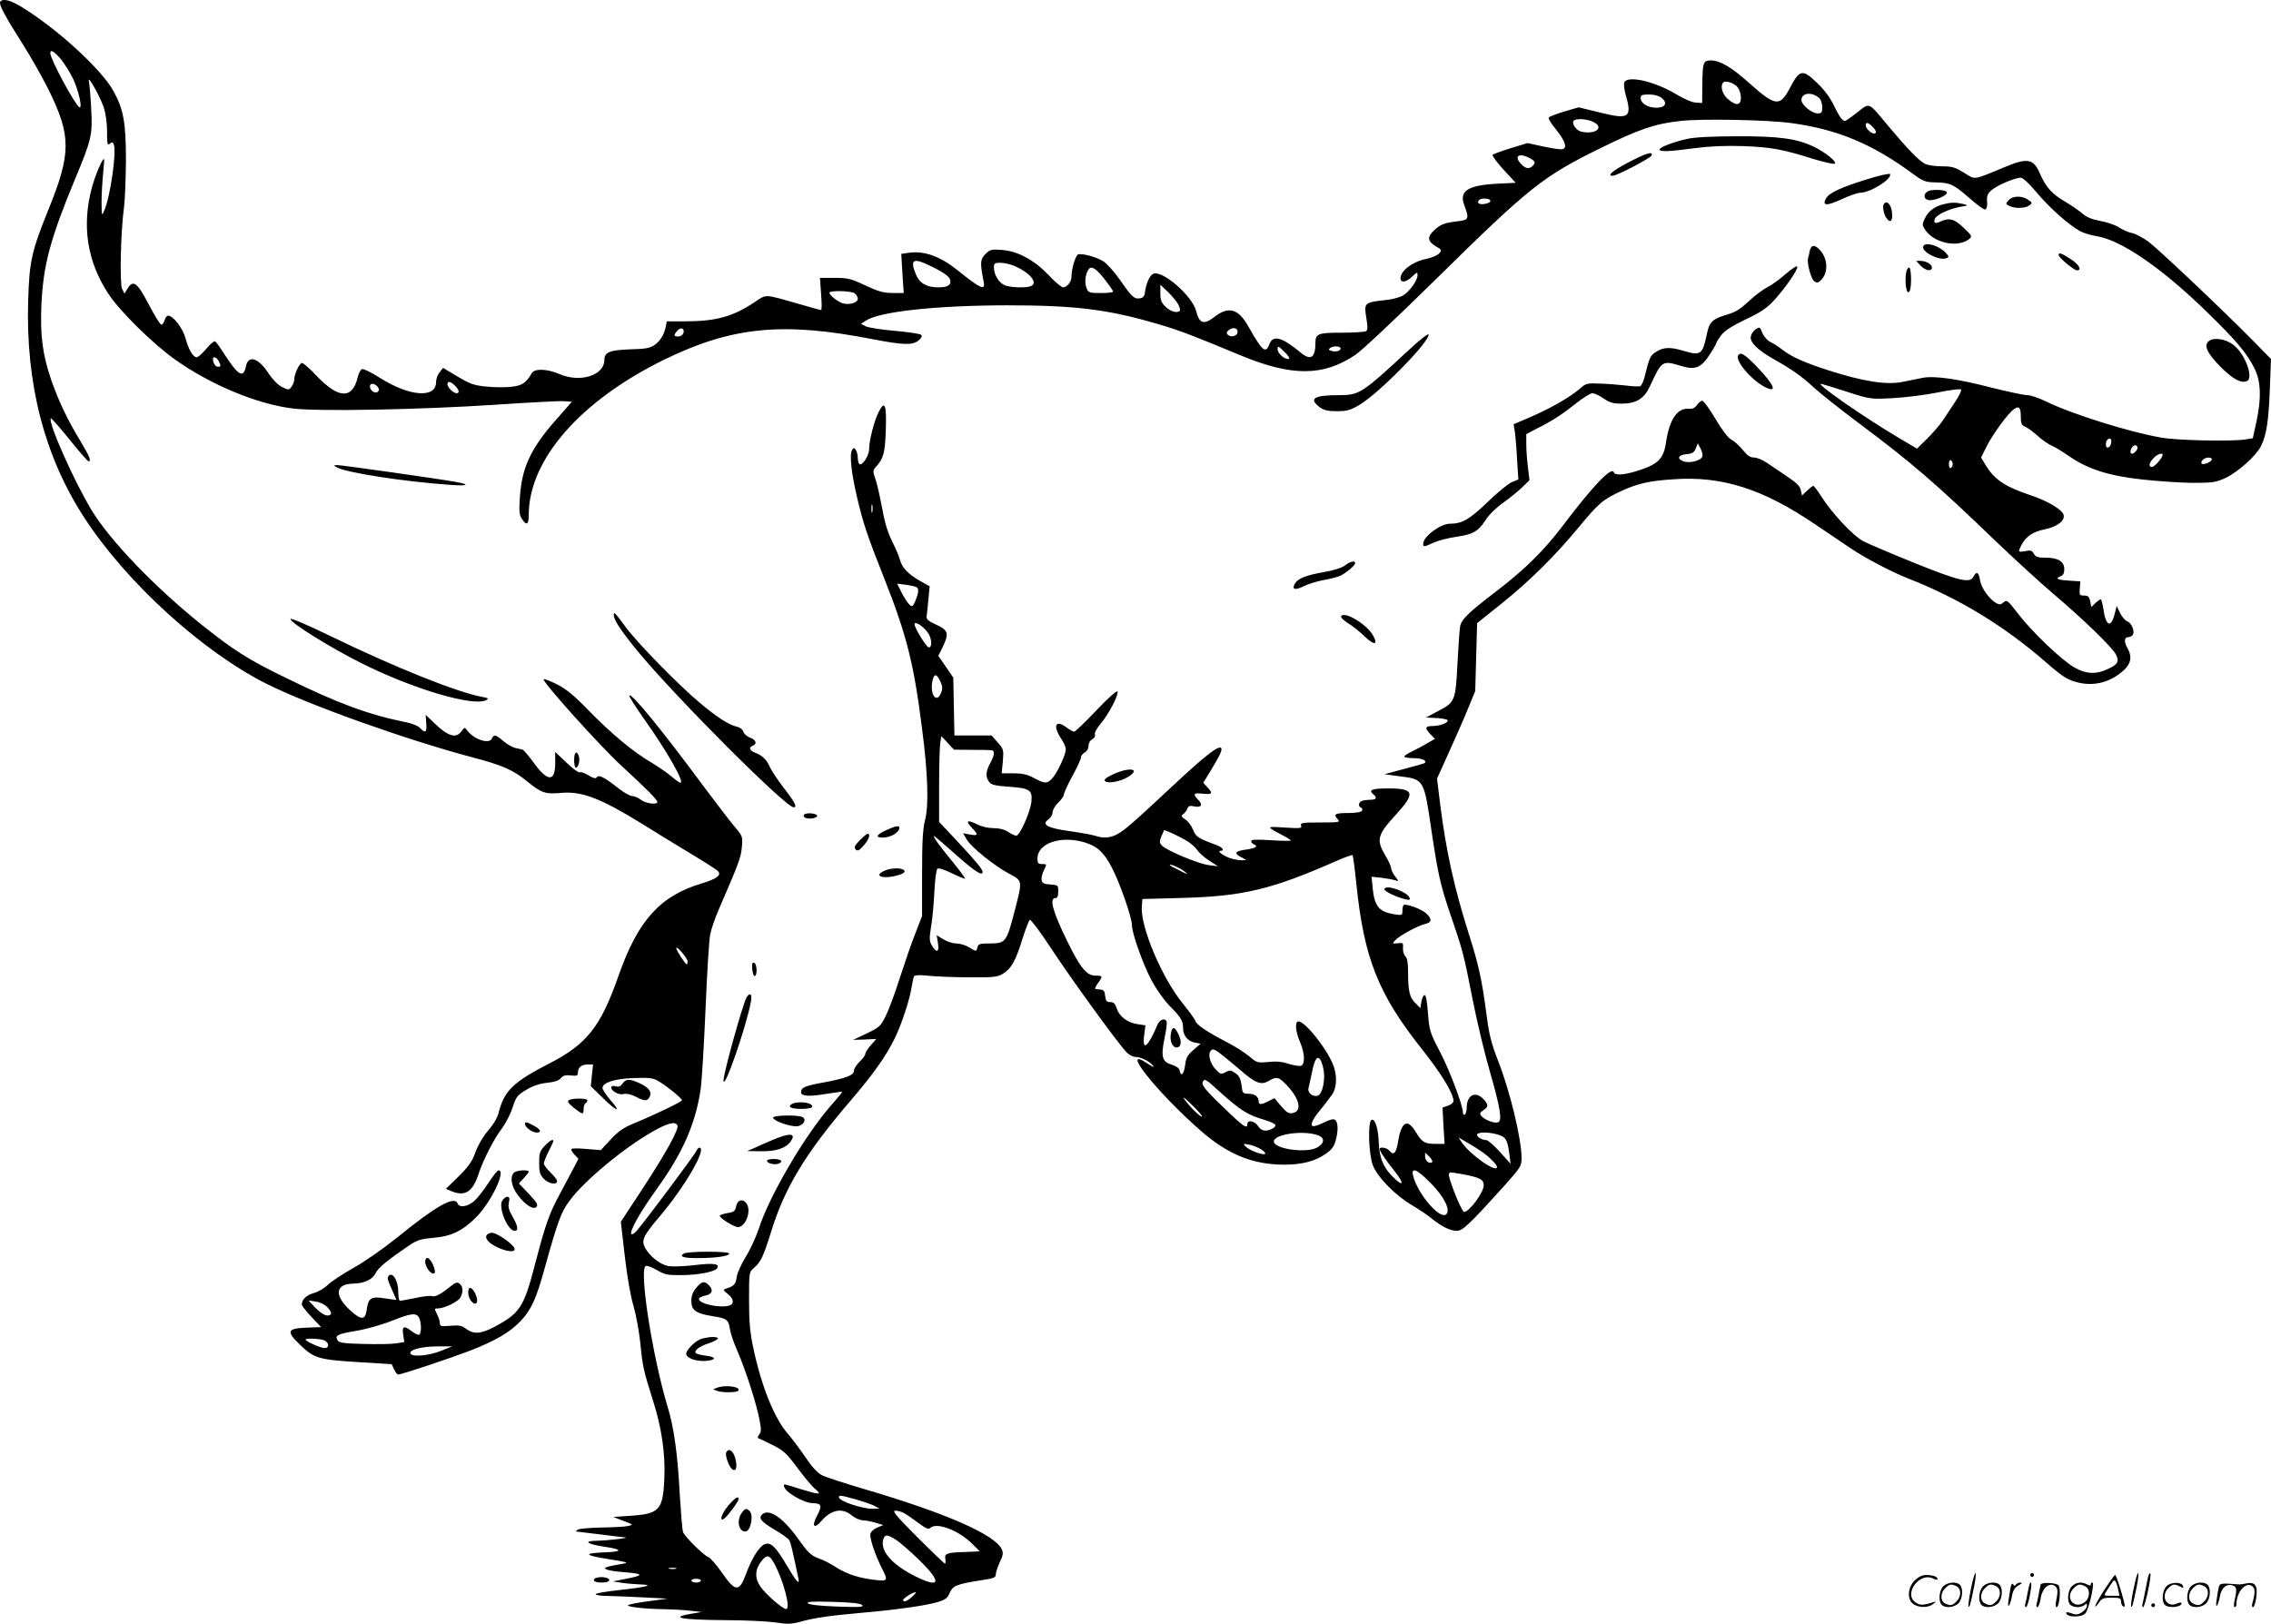 <svg version="1.0" xmlns="http://www.w3.org/2000/svg"
  viewBox="0 0 1200.918 858.733"
 preserveAspectRatio="xMidYMid meet">
<g transform="translate(-0.396,859.976) scale(0.1,-0.1)"
fill="#000000" stroke="none">
<path d="M5 8590 c-8 -13 23 -72 117 -220 44 -69 106 -179 139 -245 120 -244
120 -335 -1 -634 -89 -220 -101 -274 -107 -479 -14 -440 86 -828 298 -1152
222 -341 623 -706 961 -876 220 -111 740 -297 1088 -389 163 -43 217 -67 293
-129 74 -60 94 -67 176 -60 111 11 211 -28 430 -163 58 -37 169 -104 246 -151
77 -46 146 -90 154 -98 23 -21 -3 -42 -83 -66 -221 -66 -338 -195 -441 -488
-94 -270 -168 -363 -365 -464 -193 -99 -241 -146 -270 -264 -7 -26 -28 -61
-55 -92 -26 -30 -52 -74 -66 -112 -18 -50 -36 -77 -90 -130 l-67 -66 29 -12
c72 -30 113 -4 144 92 25 75 81 185 124 241 20 27 45 76 56 110 18 57 25 65
72 93 35 21 71 33 110 37 39 4 63 12 73 25 12 14 25 17 53 14 31 -4 37 -1 37
15 0 27 19 43 52 43 l28 0 -6 -58 -6 -57 66 -64 c74 -73 98 -77 36 -7 -22 26
-40 54 -40 61 0 29 62 49 161 53 73 3 103 1 126 -11 39 -20 133 -95 133 -106
0 -8 -134 -73 -255 -123 -54 -22 -82 -42 -122 -85 l-52 -56 -74 6 c-41 4 -77
4 -81 0 -3 -4 4 -17 15 -29 l22 -23 -25 -48 c-14 -26 -46 -87 -72 -135 -58
-108 -76 -158 -132 -372 -60 -231 -80 -262 -218 -335 -69 -36 -106 -39 -146
-10 -23 18 -38 21 -84 17 -50 -4 -56 -3 -56 14 0 11 -7 32 -15 48 -15 29 -15
30 7 30 35 1 105 36 117 58 15 29 14 57 -4 72 -13 11 -22 8 -53 -17 -49 -40
-78 -54 -94 -48 -8 3 -47 -1 -87 -10 -40 -8 -77 -15 -82 -15 -5 0 -9 22 -9 49
0 56 -29 105 -50 84 -10 -9 -6 -24 14 -68 14 -32 26 -58 26 -59 0 -2 -27 2
-61 7 -72 12 -88 2 -96 -62 -7 -53 -29 -54 -84 -4 -89 80 -84 142 13 144 57 1
102 21 118 55 14 29 61 68 187 153 34 22 57 29 116 34 95 7 156 36 228 108 80
80 161 249 119 249 -6 0 -30 -31 -54 -68 -24 -37 -58 -80 -75 -95 -36 -30 -78
-36 -87 -12 -17 42 -114 -13 -322 -182 -68 -55 -171 -127 -229 -159 -57 -32
-119 -73 -136 -90 -18 -18 -51 -37 -74 -43 -39 -11 -63 -34 -63 -61 0 -6 23
-35 51 -65 l51 -54 -78 -3 c-102 -4 -107 -19 -34 -90 75 -72 98 -79 305 -92
l180 -11 13 -27 c7 -16 17 -28 21 -28 18 0 272 85 380 126 138 54 214 99 271
160 54 58 81 118 125 279 68 244 86 294 130 353 76 105 286 279 440 367 79 45
118 55 131 34 11 -18 -58 -143 -182 -333 l-117 -178 21 -182 c12 -105 31 -215
46 -263 13 -44 29 -132 36 -195 12 -126 17 -147 66 -302 47 -146 67 -284 61
-416 -7 -167 -26 -187 -181 -197 l-89 -6 54 -21 c53 -20 54 -20 24 -27 -16 -4
-79 -7 -140 -8 -60 -1 -117 -6 -125 -11 -8 -5 -13 -10 -10 -10 3 0 59 -7 125
-15 65 -8 126 -16 135 -16 27 -3 -93 -17 -150 -18 -77 -1 -52 -18 49 -33 88
-13 86 -25 -4 -28 -117 -5 -114 -15 10 -35 114 -18 118 -20 75 -27 -25 -4 -56
-10 -70 -14 -42 -10 -2 -23 94 -30 96 -8 95 -16 -3 -35 l-66 -13 45 -7 c25 -4
70 -8 100 -9 78 -2 34 -14 -113 -30 -65 -7 -120 -16 -123 -21 -3 -5 28 -10 68
-10 40 -1 127 -4 193 -8 l120 -6 -103 -14 c-56 -7 -104 -17 -107 -21 -6 -9 92
-20 194 -21 42 -1 103 -4 136 -8 l60 -7 -50 -8 c-126 -21 -64 -33 177 -35 103
0 221 -6 263 -12 63 -10 85 -9 133 4 69 20 156 32 322 47 177 15 339 38 400
56 43 13 54 21 66 49 16 38 37 47 166 67 68 10 78 14 78 32 0 11 10 39 21 64
17 35 19 48 11 67 -36 79 -298 193 -730 320 -101 30 -200 62 -220 72 -25 12
-53 43 -89 96 -29 43 -71 99 -93 124 -71 81 -139 250 -182 451 -18 84 -23 140
-23 255 0 149 0 149 27 172 35 30 49 60 88 185 73 238 181 417 423 700 120
140 185 232 233 329 36 75 79 204 89 272 4 25 10 50 13 56 5 6 32 7 77 2 39
-4 135 -8 215 -8 128 -1 149 1 178 19 44 27 67 68 102 182 17 54 35 100 40
103 5 3 56 -65 113 -152 101 -154 345 -491 395 -545 14 -16 36 -28 49 -28 29
0 74 -22 94 -46 8 -11 -2 -7 -26 9 -157 106 43 -147 279 -354 143 -125 275
-179 442 -179 95 0 165 19 221 59 33 24 43 39 53 80 14 58 7 101 -16 101 -8 0
-27 -6 -42 -14 -15 -7 -37 -17 -49 -20 -38 -12 -28 23 23 84 25 30 54 69 65
85 24 39 24 107 -1 162 -44 98 -155 230 -183 220 -17 -6 -11 -57 13 -112 24
-57 26 -113 4 -122 -8 -3 -38 2 -65 10 -35 12 -68 15 -109 10 -57 -5 -60 -4
-100 30 -23 19 -74 52 -113 72 -108 56 -165 94 -172 115 -3 10 -33 51 -66 92
-111 136 -226 408 -217 515 l3 38 220 6 c313 9 465 45 803 194 46 20 86 35 88
32 3 -3 12 -69 20 -148 40 -394 115 -584 341 -870 109 -137 173 -242 173 -283
0 -8 -13 -19 -29 -24 l-29 -10 5 -96 6 -96 -50 0 c-55 0 -70 9 -102 62 -43 73
-76 57 -93 -45 -11 -68 -24 -81 -48 -52 -13 15 -50 21 -50 8 0 -12 29 -55 79
-118 51 -64 48 -85 -5 -34 -54 52 -75 101 -79 183 -3 79 -19 130 -38 123 -21
-7 -16 -182 7 -241 24 -62 120 -160 206 -210 36 -21 83 -53 105 -71 54 -43 98
-65 133 -65 31 0 69 37 255 243 81 91 87 100 87 141 0 102 -61 355 -125 518
-36 92 -47 139 -60 239 -23 179 -42 267 -91 420 -79 249 -122 441 -154 692
l-17 139 62 137 c34 75 80 179 101 231 l39 95 5 179 5 180 125 100 c151 121
284 252 413 408 108 130 126 145 229 193 84 38 146 52 273 60 256 18 472 -51
750 -240 72 -48 155 -105 185 -125 81 -54 214 -124 305 -160 271 -106 511
-253 734 -448 74 -65 106 -86 149 -98 94 -28 186 -5 260 64 35 33 41 70 17
112 -20 36 -19 60 4 60 10 0 21 7 25 15 8 22 -10 62 -32 69 -10 4 -27 23 -37
44 l-18 37 -11 -44 c-20 -76 -47 -62 -60 32 -4 26 -10 47 -13 47 -4 0 -17 -9
-29 -20 l-21 -21 -6 31 c-5 24 -12 30 -32 30 -24 0 -26 3 -23 38 l3 37 -50 3
c-68 4 -87 11 -57 23 16 6 22 16 22 38 0 41 -32 61 -97 61 -43 0 -54 4 -64 21
-9 17 -17 20 -45 14 -39 -7 -40 -5 -19 35 22 42 60 68 121 80 68 14 110 47
100 78 -9 28 -89 75 -176 103 -129 43 -187 81 -231 151 l-29 48 29 58 c33 66
113 175 144 197 28 20 37 11 37 -39 0 -36 4 -45 25 -54 14 -6 44 -29 67 -50
24 -21 57 -44 73 -50 17 -7 59 -33 95 -58 97 -66 207 -101 380 -120 80 -9 199
-17 265 -18 110 0 125 2 178 26 65 31 161 116 187 168 29 57 41 135 47 303 l6
158 -99 101 c-165 167 -491 475 -547 518 -30 22 -69 43 -88 47 -19 3 -50 17
-70 30 -19 13 -64 28 -98 34 -44 8 -73 20 -95 39 -17 15 -59 44 -93 64 -69 40
-101 77 -132 148 -34 79 -65 85 -191 32 -166 -69 -149 -66 -210 -28 -47 29
-63 34 -118 34 -35 0 -75 6 -90 14 -32 17 -92 79 -194 201 -107 128 -95 123
-163 70 -32 -25 -61 -45 -64 -45 -15 1 -29 20 -59 81 -20 43 -52 85 -91 122
-75 72 -91 69 -141 -27 -54 -103 -77 -100 -219 27 -92 82 -151 117 -200 117
-40 0 -44 -10 -45 -129 l-1 -96 -33 2 c-18 0 -62 19 -102 43 -116 70 -262 103
-277 63 -3 -9 0 -37 7 -62 36 -123 19 -135 -133 -97 l-115 28 -76 -22 c-42
-13 -79 -27 -82 -32 -3 -5 10 -28 29 -51 62 -76 74 -117 35 -117 -13 0 -57 7
-99 16 l-77 17 -89 -27 c-48 -15 -92 -31 -96 -35 -4 -4 22 -39 57 -78 l65 -70
-97 -5 c-156 -8 -203 -38 -175 -113 27 -73 25 -79 -37 -86 -69 -8 -88 -16
-122 -47 -38 -35 -35 -58 7 -84 34 -19 35 -22 19 -39 -9 -10 -40 -23 -69 -29
-73 -15 -134 -62 -135 -102 0 -26 30 -22 62 9 25 24 28 25 28 7 0 -29 -46 -91
-80 -109 -16 -8 -51 -18 -77 -21 -128 -14 -127 -13 -113 -101 7 -43 7 -59 -3
-65 -6 -4 -64 -8 -128 -8 -126 0 -139 -5 -139 -55 0 -77 -25 -94 -77 -51 -98
82 -147 96 -166 46 -20 -53 -37 -39 -111 92 -53 95 -105 110 -179 52 -57 -44
-81 -36 -98 31 -21 82 -182 220 -228 196 -19 -11 -37 -52 -43 -101 -2 -17 -10
-26 -26 -28 -30 -5 -42 6 -106 98 -30 43 -70 87 -88 98 -37 23 -113 43 -133
36 -14 -6 -35 -77 -35 -118 0 -27 -23 -56 -45 -56 -8 0 -43 29 -77 66 -77 80
-163 126 -248 132 -53 4 -61 2 -85 -22 -28 -28 -29 -46 -9 -148 9 -47 -17 -35
-134 59 -94 76 -178 107 -260 96 l-42 -6 6 -103 7 -104 -59 0 c-48 0 -75 8
-144 40 -76 36 -93 40 -163 40 l-77 0 6 -85 c4 -47 4 -85 0 -85 -4 0 -60 15
-124 34 -179 51 -163 50 -224 10 -117 -79 -207 -104 -374 -104 l-94 0 -5 -27
c-9 -43 -28 -74 -58 -97 -24 -17 -46 -22 -130 -24 -109 -4 -137 -15 -137 -56
0 -82 -128 -122 -237 -75 -64 28 -132 31 -147 5 -30 -52 -51 -66 -108 -72 -31
-4 -90 -3 -131 1 -65 6 -86 13 -153 53 l-77 46 -18 -23 c-11 -13 -19 -36 -19
-52 0 -87 -140 -77 -295 21 -44 28 -87 49 -95 48 -8 -2 -20 -22 -25 -46 -28
-114 -100 -112 -215 8 -36 39 -72 70 -79 70 -13 0 -41 -59 -41 -88 0 -10 -6
-27 -14 -37 -13 -19 -16 -19 -49 -3 -22 10 -50 39 -73 73 -55 84 -108 99 -120
35 -13 -62 -40 -46 -110 61 -23 37 -47 70 -52 73 -6 3 -27 -14 -47 -39 -21
-25 -44 -45 -51 -45 -19 0 -43 41 -59 101 -14 52 -65 119 -92 119 -7 0 -15
-11 -19 -25 -4 -14 -11 -24 -18 -22 -6 2 -36 50 -66 108 -60 114 -82 131 -111
83 l-17 -27 -12 24 c-14 26 -8 306 10 434 5 39 9 149 10 245 0 204 -13 272
-67 370 -65 116 -303 333 -487 444 -59 36 -99 45 -111 26z m320 -302 c19 -23
49 -71 66 -106 30 -65 51 -161 32 -149 -24 15 -153 255 -153 285 0 22 18 12
55 -30z m226 -252 c12 -36 19 -82 19 -132 0 -67 2 -75 15 -64 12 10 16 9 21
-5 15 -39 -19 -276 -50 -347 -14 -33 -14 -32 -15 42 0 41 4 109 8 150 4 41 7
77 5 78 -6 9 -45 -81 -63 -146 -56 -204 -27 -394 86 -566 62 -94 235 -264 353
-348 189 -134 436 -237 626 -259 136 -16 666 -6 1064 20 178 12 343 21 366 19
l42 -3 -79 -90 c-138 -155 -186 -258 -196 -417 -5 -71 -3 -92 11 -113 25 -37
36 -31 36 23 1 291 273 602 715 819 360 176 629 202 1108 108 157 -30 207 -32
238 -6 16 13 21 23 14 30 -5 5 -68 15 -139 21 -71 6 -140 17 -154 24 l-25 13
26 17 c72 48 369 80 742 81 365 0 538 -21 805 -100 107 -31 178 -58 435 -165
270 -112 436 -111 605 2 33 21 223 200 422 396 504 496 569 547 873 697 207
102 289 130 425 145 113 13 459 6 585 -11 245 -33 430 -110 648 -271 52 -38
63 -42 120 -43 75 -2 92 -10 180 -87 37 -33 73 -58 79 -56 8 3 12 19 10 41 -3
29 2 42 22 60 27 25 125 67 156 67 11 0 46 -33 83 -77 67 -81 173 -175 231
-206 18 -10 59 -22 90 -27 128 -21 342 -168 578 -398 160 -156 212 -218 254
-301 34 -69 37 -157 10 -282 l-19 -87 -36 -6 c-73 -12 -358 -6 -447 9 -172 30
-475 125 -609 191 -39 19 -84 34 -102 34 -17 0 -101 18 -185 39 -182 47 -306
65 -369 52 -24 -5 -69 -14 -99 -20 -87 -19 -210 0 -400 61 -124 40 -193 71
-239 107 -20 16 -50 35 -65 42 -15 7 -34 28 -42 47 -13 33 -15 34 -36 20 -13
-9 -24 -26 -26 -40 -4 -29 38 -70 115 -114 103 -58 150 -91 218 -153 38 -35
140 -115 225 -179 294 -220 412 -321 735 -632 99 -95 236 -220 305 -279 165
-140 315 -286 334 -324 18 -38 9 -52 -49 -78 -59 -27 -111 -24 -172 11 -67 38
-226 190 -299 286 -53 69 -58 73 -75 58 -13 -12 -22 -13 -37 -5 -37 20 -80 79
-87 120 -7 45 -19 52 -35 21 -19 -36 -70 -25 -309 71 -124 50 -248 103 -275
117 -54 29 -165 148 -222 238 -19 30 -38 54 -41 54 -4 0 -19 -12 -34 -26 l-26
-25 -6 28 c-4 21 -23 40 -73 73 -37 25 -85 57 -108 73 -22 15 -52 27 -67 27
-20 0 -36 11 -59 40 -18 22 -45 47 -61 55 -18 10 -48 49 -84 110 -31 52 -62
95 -69 95 -8 0 -20 -10 -28 -22 -11 -16 -24 -22 -45 -20 -60 4 -101 -57 -119
-178 -13 -90 -44 -118 -163 -154 -65 -19 -108 -21 -113 -4 -11 32 -110 -71
-267 -279 -104 -137 -201 -233 -359 -354 -143 -109 -181 -146 -187 -183 -3
-17 -9 -106 -14 -199 -10 -195 -13 -202 -104 -249 l-62 -33 58 -3 c31 -2 57
-7 57 -13 0 -13 -44 -29 -79 -29 -41 0 -44 -10 -15 -41 l26 -27 -44 -25 c-23
-14 -60 -33 -80 -43 -21 -10 -38 -21 -38 -26 0 -4 22 -8 49 -8 43 0 72 -12 59
-26 -3 -2 -51 -16 -109 -31 l-104 -28 82 -11 c128 -16 127 -16 167 -289 34
-229 47 -287 101 -445 63 -183 69 -205 115 -440 22 -113 62 -281 89 -375 59
-205 70 -272 47 -281 -19 -7 -70 12 -88 33 -11 13 -9 18 10 31 28 18 28 30 0
59 -42 45 -88 21 -88 -46 0 -16 -5 -33 -10 -36 -6 -3 -10 1 -10 11 0 37 -71
226 -123 324 -52 100 -55 111 -62 203 -5 66 -11 97 -19 94 -6 -2 -13 -18 -16
-37 l-5 -32 -26 26 c-31 31 -39 63 -39 162 0 50 -4 77 -15 87 -8 8 -13 28 -12
43 2 27 0 29 -28 25 -29 -3 -30 -3 -12 17 21 23 120 77 160 86 33 8 34 25 3
55 -24 23 -110 54 -120 44 -3 -4 -6 -17 -6 -31 0 -23 -2 -24 -41 -18 -82 13
-106 41 -116 136 l-6 63 56 -6 c30 -4 63 -10 73 -14 16 -6 15 -3 -4 21 -12 16
-22 36 -22 45 0 9 -14 39 -30 66 -50 84 -43 109 58 219 102 112 95 136 -44
136 -84 0 -105 -8 -79 -30 23 -19 18 -30 -14 -30 -16 0 -36 -3 -45 -6 -19 -7
-21 -31 -4 -36 6 -2 8 -10 4 -16 -4 -7 -32 -12 -70 -12 -72 0 -83 -6 -59 -32
15 -17 12 -18 -92 -18 -95 0 -106 -2 -101 -17 6 -14 -3 -15 -86 -10 -100 7
-100 6 -15 -39 26 -13 47 -27 47 -29 0 -3 -47 -3 -105 1 -78 5 -105 4 -105 -5
0 -6 7 -14 15 -17 25 -10 8 -21 -45 -28 -56 -8 -63 -19 -22 -40 l27 -15 -26
-1 c-14 0 -41 5 -60 11 -37 13 -72 39 -51 39 24 0 11 18 -20 30 -98 36 -110
44 -125 81 -8 21 -26 45 -41 55 -22 14 -23 18 -11 28 9 6 18 19 22 29 5 15 13
17 36 12 37 -8 48 8 21 35 -30 30 -25 38 25 32 50 -5 55 1 23 35 l-21 23 35
57 c55 90 69 121 58 128 -17 10 -88 -46 -254 -201 -203 -189 -232 -215 -280
-248 -41 -27 -83 -33 -132 -16 -16 5 -76 16 -133 24 -118 16 -152 35 -113 62
12 8 22 25 22 38 0 12 14 35 30 51 17 16 30 35 30 43 0 8 20 52 45 98 25 45
45 89 45 98 0 8 9 20 20 26 12 6 20 21 20 35 0 14 8 29 20 35 11 6 17 16 14
25 -4 8 10 33 30 57 43 50 98 156 89 171 -3 6 -54 -39 -112 -101 -59 -62 -111
-112 -117 -112 -5 0 -25 11 -44 25 -55 40 -69 5 -25 -61 14 -20 25 -46 25 -58
0 -28 -46 -125 -72 -153 -27 -29 -38 -29 -96 2 -35 19 -62 25 -109 25 l-62 0
6 63 c5 61 4 65 -27 100 l-32 37 -98 0 -99 0 -3 153 -3 153 -39 57 -40 58 22
45 c36 73 31 91 -33 120 -49 23 -54 28 -50 52 2 15 6 55 9 89 l6 62 -55 31
c-59 34 -92 69 -102 109 -3 14 -21 57 -40 95 -24 48 -41 102 -53 173 -11 57
-26 127 -35 154 -17 49 -16 51 3 72 38 43 46 71 50 190 5 137 -5 162 -37 99
-24 -47 -51 -151 -51 -198 0 -33 -35 -88 -51 -79 -5 4 -9 18 -9 33 0 15 -5 34
-10 42 -9 13 -11 13 -20 0 -15 -21 -4 -123 26 -250 33 -140 53 -200 145 -432
117 -296 156 -449 199 -793 31 -237 36 -405 16 -481 -12 -48 -16 -111 -16
-286 l0 -223 -35 -90 c-20 -50 -56 -155 -82 -235 -25 -80 -59 -171 -75 -203
-27 -55 -34 -61 -101 -93 l-72 -34 61 2 62 3 -29 -33 c-16 -18 -29 -38 -29
-45 0 -8 -13 -26 -30 -42 -16 -16 -30 -37 -30 -47 0 -25 -42 -41 -160 -63 -97
-17 -120 -27 -120 -51 0 -22 40 -25 130 -10 47 7 86 13 87 12 2 -2 -24 -34
-58 -72 -139 -159 -327 -479 -383 -654 -15 -45 -46 -112 -69 -148 -22 -36 -44
-84 -47 -105 -5 -39 -14 -49 -55 -62 -19 -6 -19 -8 8 -29 30 -24 35 -51 11
-60 -45 -17 -164 7 -164 34 0 6 14 13 31 17 38 7 47 28 24 53 -25 27 -39 25
-69 -11 -18 -21 -26 -42 -26 -70 0 -49 24 -66 111 -80 77 -12 85 -18 93 -69 3
-22 21 -74 40 -117 42 -96 100 -276 116 -360 10 -52 10 -66 -1 -80 -8 -9 -10
-18 -4 -20 6 -2 39 -18 75 -36 57 -28 73 -43 132 -122 36 -49 79 -100 95 -112
36 -30 19 -29 -82 2 -93 29 -85 28 -85 15 0 -28 102 -89 150 -90 49 -1 53 -13
25 -66 -31 -58 -16 -74 24 -27 51 59 110 70 159 28 17 -14 43 -25 58 -26 16 0
47 -6 69 -13 l40 -12 -32 -13 c-17 -7 -34 -22 -36 -33 -6 -21 25 -113 62 -186
32 -62 30 -66 -39 -58 -84 10 -147 30 -205 67 -27 18 -70 40 -95 48 -37 14
-54 30 -103 99 -82 116 -158 167 -194 131 -19 -19 -3 -38 68 -80 38 -22 73
-47 78 -57 7 -15 15 -48 47 -200 8 -38 -11 -17 -60 66 -60 103 -88 129 -120
114 -28 -13 -66 -73 -96 -154 -37 -101 -57 -99 -131 8 -28 40 -60 76 -70 79
-23 8 -124 107 -133 132 -4 10 -11 97 -17 193 -11 215 -31 362 -65 471 -80
266 -151 721 -116 743 7 4 33 -6 59 -21 43 -25 57 -28 133 -27 85 0 175 18
186 36 15 24 -16 29 -117 17 -58 -7 -121 -9 -142 -5 -42 8 -100 54 -122 97
-21 39 -9 64 79 167 135 160 251 362 208 362 -5 0 -13 -10 -19 -23 -10 -20
-248 -340 -308 -412 -13 -16 -27 -26 -32 -22 -12 13 44 114 138 244 136 190
202 342 229 528 5 39 17 228 25 420 8 193 19 370 25 395 5 25 25 84 45 130
106 244 118 277 122 330 5 55 5 57 -41 111 -25 30 -100 128 -168 219 -215 291
-379 491 -386 471 -2 -5 35 -63 81 -128 118 -166 213 -333 189 -333 -5 0 -26
15 -48 34 -23 19 -69 51 -104 72 -95 55 -214 154 -330 273 -78 81 -121 116
-168 140 -35 18 -68 31 -73 29 -16 -5 294 -350 412 -459 132 -121 189 -179
189 -191 0 -16 -62 -8 -87 12 -14 11 -35 20 -47 20 -11 0 -43 18 -71 40 -73
58 -106 75 -115 59 -6 -9 -17 -6 -44 10 -20 12 -40 20 -46 16 -6 -3 -37 19
-70 51 l-60 57 0 -61 c0 -99 -41 -97 -113 3 -26 36 -53 68 -60 70 -6 2 -24 6
-39 9 -15 4 -43 20 -62 36 -38 34 -51 37 -60 15 -12 -33 -94 -8 -131 41 -14
19 -14 18 -30 -3 -29 -41 -72 -28 -145 43 l-45 43 3 -44 c4 -49 -5 -56 -33
-25 -9 10 -42 24 -74 30 -196 39 -361 100 -636 235 -200 97 -275 145 -450 285
-247 199 -480 442 -577 602 -93 154 -232 467 -215 485 3 2 47 -48 98 -111 51
-64 97 -116 101 -116 16 0 7 24 -41 104 -72 119 -115 210 -155 323 -47 137
-60 236 -53 402 10 209 46 345 176 659 91 218 95 238 87 381 -3 64 -9 127 -12
141 -9 40 55 -72 77 -134z m8642 102 c9 -11 17 -35 17 -54 0 -43 -25 -46 -69
-8 -30 25 -42 70 -24 88 12 12 57 -3 76 -26z m430 -56 c10 -9 17 -29 17 -49 0
-28 -3 -33 -24 -33 -31 0 -86 46 -86 70 0 39 54 46 93 12z m-832 0 c33 -27 19
-52 -28 -52 -45 0 -83 23 -83 51 0 16 7 19 44 19 28 0 52 -7 67 -18z m-360
-128 c59 -30 8 -68 -67 -50 -25 7 -49 40 -39 56 9 15 72 12 106 -6z m1478 -28
c15 -16 19 -26 11 -31 -13 -8 -50 22 -50 42 0 20 14 16 39 -11z m-1819 -161
c33 -17 36 -25 18 -43 -17 -17 -35 -15 -58 8 -42 42 -17 64 40 35z m-206 -224
c7 -10 -17 -21 -45 -21 -19 0 -25 11 -12 23 9 10 51 8 57 -2z m-2951 -352 c74
-37 97 -56 97 -79 0 -21 -20 -30 -66 -30 -60 0 -99 23 -117 69 -33 81 -14 90
86 40z m433 5 c84 -35 131 -92 88 -108 -27 -10 -112 -7 -139 6 -30 14 -55 55
-55 93 0 22 4 25 34 25 18 0 51 -7 72 -16z m486 -80 c21 -27 38 -52 38 -56 0
-5 -29 -8 -65 -8 -62 0 -66 1 -76 28 -11 30 -5 77 13 99 15 19 42 0 90 -63z
m383 -125 c8 -15 11 -29 8 -33 -14 -14 -49 -4 -75 21 -23 22 -28 35 -28 72 l0
45 41 -39 c22 -22 47 -52 54 -66z m-1714 61 c10 -6 19 -19 19 -30 0 -25 -58
-37 -91 -20 -31 16 -59 41 -59 52 0 12 108 10 131 -2z m-904 -214 c-4 -9 -16
-16 -27 -16 -24 0 -25 8 -3 32 19 21 40 9 30 -16z m2931 5 c-4 -20 -36 -27
-52 -11 -8 8 -6 15 7 25 23 17 49 9 45 -14z m272 -139 c-19 -7 -60 28 -60 50
0 20 3 19 35 -12 20 -19 31 -36 25 -38z m273 53 c-3 -13 -30 -18 -51 -10 -14
5 -14 7 -2 16 19 11 56 8 53 -6z m-5933 -64 c13 -26 13 -31 -4 -31 -13 0 -26
20 -26 41 0 16 19 10 30 -10z m1250 -131 c22 -22 26 -40 8 -40 -16 0 -48 31
-48 47 0 19 17 16 40 -7z m-410 -5 c10 -12 10 -19 2 -27 -13 -13 -42 6 -42 28
0 19 24 18 40 -1z m7767 -26 c127 -41 129 -41 243 -35 63 3 169 16 235 29 66
14 124 21 129 17 4 -5 -10 -34 -32 -67 -21 -32 -51 -76 -65 -98 -15 -22 -51
-64 -81 -94 l-55 -54 -98 58 c-185 110 -437 285 -410 285 3 0 64 -18 134 -41z
m1401 -271 c-4 -27 -28 -36 -28 -10 0 20 8 32 22 32 5 0 8 -10 6 -22z m-2162
-73 c-8 -22 -69 -37 -100 -25 -37 14 -28 34 18 38 30 3 39 9 47 30 l11 27 15
-28 c8 -16 12 -35 9 -42z m2294 30 c-7 -8 -16 -15 -21 -15 -13 0 -11 24 3 38
18 18 35 -3 18 -23z m140 -21 c0 -15 -43 -64 -56 -64 -20 0 -17 20 8 47 20 21
48 31 48 17z m260 -24 c0 -12 -41 -30 -53 -23 -4 3 -3 11 4 19 13 16 49 19 49
4z m-1370 -25 c0 -8 -4 -17 -10 -20 -6 -4 -10 5 -10 20 0 15 4 24 10 20 6 -3
10 -12 10 -20z m-5713 -252 c-3 -10 -5 -2 -5 17 0 19 2 27 5 18 2 -10 2 -26 0
-35z m234 -399 c13 -8 11 -29 -6 -71 -13 -31 -17 -34 -31 -22 -8 7 -27 35 -41
62 l-25 50 47 -6 c26 -4 51 -9 56 -13z m65 -249 c17 -32 16 -71 -1 -69 -12 1
-75 103 -75 122 0 22 56 -17 76 -53z m60 -248 c12 -25 13 -39 5 -60 -23 -60
-60 -14 -47 58 9 44 22 44 42 2z m166 -363 c51 0 99 -1 106 -2 18 -3 15 -27
-8 -69 -24 -44 -25 -72 -6 -98 11 -16 32 -21 105 -26 111 -8 125 -17 119 -80
-6 -54 -61 -179 -80 -179 -7 0 -26 9 -43 20 -19 13 -47 20 -78 20 -28 0 -64 8
-88 21 -51 25 -61 18 -26 -19 36 -37 34 -44 -9 -36 l-37 7 19 -33 c24 -41 144
-138 224 -181 72 -38 71 -35 31 -191 -46 -177 -47 -178 -144 -178 -40 0 -50
-3 -54 -20 -7 -24 -5 -24 -45 0 -18 11 -48 20 -67 20 -18 0 -49 10 -69 22
l-35 22 7 -43 c8 -49 -9 -53 -34 -9 -12 22 -12 38 -2 100 7 40 14 122 17 183
3 60 10 114 15 119 7 7 32 -1 76 -22 37 -18 68 -31 71 -29 2 2 -30 46 -72 97
-42 51 -81 102 -87 114 -13 25 -18 29 125 -97 90 -79 127 -102 127 -78 0 13
-38 59 -137 165 l-93 99 0 191 c0 105 3 207 6 227 l6 36 33 -36 34 -36 93 -1z
m1134 -479 c23 -13 49 -36 58 -50 10 -15 38 -40 64 -57 l47 -30 -47 6 c-54 6
-224 77 -249 103 -15 16 -15 22 -3 51 l14 32 38 -15 c20 -9 55 -27 78 -40z
m-538 -10 c69 -21 102 -51 145 -133 42 -79 107 -266 107 -307 0 -41 56 -199
102 -288 24 -45 65 -104 95 -135 63 -64 73 -81 73 -119 0 -40 24 -69 61 -77
l32 -6 -38 -33 c-32 -28 -40 -42 -44 -81 -6 -47 -23 -64 -29 -28 -2 12 -17 23
-42 31 -51 15 -58 42 -38 140 9 41 14 81 11 88 -8 21 -37 11 -48 -16 -49 -118
-82 -145 -71 -59 l7 55 -40 6 c-53 7 -97 39 -111 82 -9 27 -17 35 -35 35 -19
0 -24 6 -27 33 -2 24 -8 32 -23 33 -11 1 -24 2 -28 3 -5 1 1 14 12 30 28 38
27 41 -13 41 -45 0 -79 40 -146 177 -79 160 -99 233 -65 233 10 0 15 10 15 34
0 34 -1 35 -42 38 -35 2 -44 7 -46 25 -2 12 4 35 13 52 15 31 15 31 -10 31
-21 0 -25 5 -25 29 0 81 122 123 248 86z m532 -156 c20 -16 15 -15 -27 6 -29
14 -53 27 -53 30 0 8 56 -16 80 -36z m-2630 -474 c0 -8 -2 -15 -5 -15 -7 0
-55 74 -55 85 1 16 60 -54 60 -70z m2810 -482 c14 -10 60 -48 104 -85 89 -78
117 -89 159 -65 40 24 51 22 88 -15 73 -73 91 -142 42 -154 -23 -6 -32 -1 -64
35 l-36 43 -31 -16 c-37 -19 -52 -20 -52 -3 0 26 -20 42 -52 42 -28 0 -33 4
-36 25 -6 53 -13 70 -38 86 -22 15 -28 15 -50 3 -24 -13 -28 -11 -55 19 -27
30 -39 79 -22 95 10 10 16 9 43 -10z m554 -98 c8 -52 -8 -120 -30 -129 -26
-10 -56 13 -51 37 3 12 11 49 18 82 15 74 28 94 45 70 6 -9 15 -36 18 -60z
m-545 -114 c104 -93 142 -117 222 -141 72 -22 82 -32 50 -50 -32 -17 -58 -12
-75 15 -18 27 -56 34 -56 10 0 -28 -20 -15 -120 82 -104 99 -125 126 -115 143
10 16 15 13 94 -59z m-99 -125 c0 -13 -66 51 -92 89 -13 19 0 9 35 -25 32 -30
57 -59 57 -64z m603 -97 c45 -12 50 -40 10 -66 -52 -35 -233 -11 -233 30 0 36
141 59 223 36z m959 1 c45 -13 53 -27 63 -100 l7 -55 -57 63 c-31 34 -63 62
-71 62 -24 0 -55 20 -49 31 8 12 61 12 107 -1z m-74 -97 c39 -29 72 -64 72
-75 0 -35 -144 66 -187 131 l-16 25 49 -29 c27 -15 64 -39 82 -52z m-1175 18
c16 -10 25 -21 21 -24 -13 -8 -84 19 -103 39 -15 15 -14 16 18 10 19 -3 48
-15 64 -25z m904 -67 c-12 -13 -37 6 -37 28 l0 22 22 -21 c12 -13 19 -25 15
-29z m-6 -113 c70 -71 104 -140 81 -163 -32 -32 -152 107 -176 205 -11 47 23
32 95 -42z m165 49 c92 -17 114 -28 114 -59 0 -38 -77 -141 -104 -141 -13 0
-88 188 -80 201 6 11 -1 11 70 -1z m-5998 -707 c15 -16 20 -29 14 -35 -15 -15
-45 -1 -83 38 l-34 36 40 -6 c24 -4 49 -17 63 -33z m482 -52 c14 -28 13 -91
-2 -91 -7 0 -24 9 -38 20 -40 31 -51 26 -44 -19 l6 -39 -44 -7 c-24 -4 -102
-5 -172 -3 -99 2 -129 6 -136 18 -17 27 -4 34 96 51 54 9 140 33 189 53 103
41 130 44 145 17z m-499 -121 c25 -14 24 -40 -1 -40 -21 0 -100 36 -100 45 0
9 81 5 101 -5z m614 -55 c-62 -25 -149 -33 -160 -15 -12 20 58 39 140 39 l80
0 -60 -24z m2194 -785 c41 -12 86 -27 100 -35 l26 -14 -35 -1 c-59 0 -180 41
-180 61 0 12 6 12 89 -11z m254 -72 c12 -6 46 -29 75 -51 40 -30 56 -37 64
-29 33 33 149 -10 222 -82 l41 -41 -70 -3 c-104 -3 -118 -8 -112 -37 2 -14 1
-25 -2 -25 -3 0 -69 63 -146 140 -112 112 -135 140 -117 140 13 0 33 -5 45
-12z m-38 -144 c22 -15 77 -63 123 -108 119 -117 108 -149 -28 -81 -118 60
-181 131 -166 190 8 32 22 31 71 -1z m-648 -121 c50 -91 90 -243 64 -243 -19
0 -112 82 -137 120 -30 45 -28 90 7 134 28 35 42 33 66 -11z m-519 -30 c-10
-2 -26 -2 -35 0 -10 3 -2 5 17 5 19 0 27 -2 18 -5z m132 -63 c0 -5 -11 -10
-25 -10 -14 0 -25 5 -25 10 0 6 11 10 25 10 14 0 25 -4 25 -10z m1117 -85
c-28 -25 -47 -32 -47 -17 0 9 51 41 65 41 6 0 -3 -11 -18 -24z m-264 -44 c10
-11 -14 -12 -132 -8 -92 3 -147 10 -155 17 -8 9 21 11 132 8 99 -3 146 -8 155
-17z M8925 7865 c-72 -16 -145 -44 -145 -56 0 -13 50 -11 185 7 85 11 161 14
260 11 146 -6 203 -16 372 -69 57 -17 106 -28 110 -24 11 11 -53 62 -112 90
-90 43 -185 56 -407 55 -128 0 -225 -5 -263 -14z M8619 7743 c-86 -45 -120
-73 -87 -73 22 0 202 94 206 108 7 22 -26 13 -119 -35z M9875 7651 c-138 -43
-200 -72 -216 -102 -20 -38 5 -39 81 -4 41 19 86 35 100 35 54 1 168 71 159
99 -2 5 -58 -7 -124 -28z M10203 7590 c-26 -11 -30 -38 -7 -47 30 -11 118 26
101 43 -10 10 -73 13 -94 4z M10626 7541 c-17 -19 -17 -20 3 -30 27 -15 83
-14 106 2 17 13 17 15 -6 30 -32 23 -82 22 -103 -2z M9965 7519 c-8 -12 2 -59
17 -76 17 -21 28 -15 28 18 0 50 -28 87 -45 58z M10283 7520 c-48 -11 -82 -37
-100 -75 -15 -31 -15 -36 1 -60 46 -70 170 -97 231 -51 19 15 19 17 -27 61
-49 47 -76 55 -123 33 -29 -13 -38 -8 -29 15 8 21 77 53 134 63 44 7 44 8 15
15 -39 9 -63 9 -102 -1z M10175 7299 c-17 -27 81 -80 121 -65 16 6 15 8 -2 28
-33 37 -106 60 -119 37z M9574 7273 c-3 -16 -7 -33 -9 -39 -7 -23 16 -110 32
-121 14 -11 20 -10 35 4 41 37 39 114 -4 160 -29 31 -46 29 -54 -4z M10890
7251 c0 -13 81 -81 97 -81 28 0 11 32 -34 60 -49 32 -63 36 -63 21z M10160
7195 c26 -27 60 -33 60 -10 0 17 -30 35 -61 35 l-22 0 23 -25z M9446 7150
c-32 -28 -76 -60 -99 -71 -23 -12 -67 -45 -97 -74 -41 -38 -70 -57 -110 -68
-81 -24 -97 -39 -110 -104 -23 -110 -33 -116 -126 -88 -66 20 -103 19 -141 -5
-32 -19 -37 -30 -63 -136 -6 -23 -16 -44 -23 -47 -6 -2 -41 -1 -77 4 -36 4
-97 9 -136 10 -68 3 -73 2 -107 -28 -49 -43 -154 -103 -260 -149 l-89 -38 6
-36 c3 -19 9 -85 12 -146 l7 -110 -34 -14 c-19 -8 -77 -55 -129 -106 -95 -91
-134 -114 -198 -114 -51 0 -142 -68 -142 -106 0 -18 3 -18 55 6 24 11 76 24
115 30 93 13 121 29 159 88 18 29 57 67 94 93 34 24 79 61 100 81 l39 38 -8
67 c-5 38 -9 93 -9 123 l0 54 50 26 c86 43 137 76 210 134 39 31 79 56 89 56
11 0 38 -12 59 -27 32 -22 51 -28 96 -28 77 0 119 26 149 90 64 139 65 139
164 110 76 -24 108 -11 154 61 19 29 34 56 34 60 0 4 12 22 26 41 17 23 57 49
128 83 81 38 113 60 152 102 62 69 127 163 122 178 -2 6 -30 -12 -62 -40z
M10086 7167 c-14 -53 1 -145 18 -102 9 25 7 113 -3 119 -5 3 -11 -4 -15 -17z
M7450 6745 c-243 -225 -258 -235 -362 -235 -136 0 -166 -18 -105 -64 22 -16
43 -21 91 -21 53 0 71 5 121 35 103 61 374 338 363 371 -2 6 -51 -32 -108 -86z
M11686 6797 c-31 -23 -12 -64 62 -139 65 -64 106 -86 137 -74 39 14 -9 146
-71 192 -40 31 -101 41 -128 21z M9196 6721 c-18 -28 64 -126 137 -166 74 -39
56 7 -41 108 -63 64 -84 77 -96 58z M1783 6129 c49 -29 353 -76 607 -94 89 -6
102 2 25 16 -81 15 -603 89 -627 89 -21 -1 -21 -2 -5 -11z M7117 5610 c-16
-13 -60 -27 -113 -36 -96 -17 -138 -34 -154 -63 -16 -30 4 -34 50 -11 22 11
67 25 98 31 31 5 71 15 87 21 31 12 85 56 85 70 0 15 -27 8 -53 -12z M3250
5344 c0 -24 48 -95 135 -199 206 -247 774 -815 816 -815 20 0 6 28 -52 102
-33 43 -66 93 -74 111 -16 38 -40 62 -78 76 -30 12 -35 28 -12 37 24 10 17 31
-14 42 -16 6 -32 20 -36 31 -3 12 -18 24 -33 27 -44 10 -108 51 -200 129 -110
92 -323 310 -387 395 -64 87 -65 87 -65 64z M7096 5341 c-4 -6 13 -22 36 -37
24 -14 64 -46 89 -71 51 -49 73 -44 42 9 -33 57 -150 127 -167 99z M1540 5326
c0 -20 208 -150 376 -234 273 -137 593 -231 659 -195 15 9 11 11 -21 17 -135
25 -461 156 -801 321 -119 58 -213 98 -213 91z M3040 4580 c0 -22 4 -40 9 -40
14 0 23 37 16 60 -11 34 -25 22 -25 -20z M5891 4505 c-39 -18 -51 -29 -44 -36
15 -15 81 -3 121 21 72 44 10 55 -77 15z M4255 4290 c-3 -5 0 -13 9 -16 21 -8
61 -1 61 11 0 14 -62 19 -70 5z M4694 4211 c-55 -25 -64 -41 -24 -41 45 0 89
26 90 53 0 12 -22 8 -66 -12z M4550 4155 c-27 -28 -31 -37 -21 -48 10 -10 18
-6 42 21 28 31 38 62 21 62 -4 0 -23 -16 -42 -35z M4682 3995 c-64 -28 -9 -47
71 -24 22 6 37 15 34 22 -5 18 -67 19 -105 2z M7325 3900 c-7 -11 54 -42 109
-56 22 -5 28 -4 24 7 -10 31 -119 71 -133 49z M3982 3474 c2 -22 8 -38 13 -36
15 3 12 65 -3 70 -10 3 -13 -6 -10 -34z M3951 3323 c-22 -43 -121 -399 -121
-437 0 -63 120 281 145 417 8 40 -7 51 -24 20z M4190 2760 c-23 -14 -2 -25 50
-25 27 0 52 4 56 8 13 12 -17 27 -56 27 -19 0 -42 -4 -50 -10z M4092 2688 c7
-20 103 -51 133 -44 30 8 44 34 24 47 -23 14 -161 11 -157 -3z M4090 2571
c-36 -15 -81 -35 -100 -44 l-35 -15 73 -1 c80 -1 132 16 157 52 31 44 -3 47
-95 8z M4060 2461 c0 -14 37 -23 60 -16 11 4 18 11 15 16 -8 12 -75 12 -75 0z
M3897 2220 c-6 -26 -12 -31 -47 -36 -22 -4 -40 -10 -40 -14 0 -13 76 -60 97
-60 27 0 55 44 55 87 0 57 -55 76 -65 23z M3620 1970 c-27 -17 1 -25 83 -24
95 1 157 11 157 24 0 13 -220 13 -240 0z M3713 1519 c-33 -10 -86 -64 -80 -83
7 -21 52 -36 100 -34 60 4 62 21 3 28 -25 3 -48 9 -52 13 -13 12 17 36 67 52
27 9 49 21 49 26 0 11 -44 10 -87 -2z M3795 1260 l-20 -8 20 -8 c24 -10 102
-10 112 0 21 21 -69 34 -112 16z M3845 920 c-9 -14 12 -75 30 -90 22 -18 30
13 16 61 -11 37 -33 51 -46 29z M3856 638 c-38 -44 -52 -94 -19 -67 21 18 73
89 73 101 0 18 -20 6 -54 -34z M3926 598 c-28 -39 -16 -98 19 -98 28 0 46 85
23 108 -17 17 -25 15 -42 -10z M6196 3135 c-8 -39 7 -75 30 -75 22 0 28 26 14
60 -21 50 -37 56 -44 15z M3296 2869 c-10 -14 -20 -19 -34 -15 -31 10 -36 -11
-7 -30 15 -10 34 -14 48 -10 14 3 39 -2 62 -14 48 -25 62 -25 74 -2 14 26 -4
51 -53 73 -53 24 -72 24 -90 -2z M3012 2781 c-10 -6 -3 -16 26 -40 48 -37 52
-38 52 -7 0 14 5 28 10 31 6 3 10 10 10 16 0 11 -80 12 -98 0z M2780 2656 c0
-18 38 -46 62 -46 30 0 20 19 -22 40 -32 17 -40 18 -40 6z M2884 2539 c-25
-26 -29 -38 -29 -89 0 -48 4 -63 24 -84 25 -27 71 -35 71 -13 0 7 -16 27 -35
46 -19 18 -35 39 -35 47 0 8 11 37 25 64 14 27 25 52 25 55 0 13 -19 3 -46
-26z M2722 2398 c-23 -23 -14 -74 21 -120 41 -53 81 -78 98 -61 10 10 1 25
-40 68 l-53 56 26 28 c14 15 26 30 26 34 0 12 -65 8 -78 -5z M2659 2249 c-20
-39 30 -159 67 -159 21 0 17 26 -12 76 -19 33 -24 51 -19 74 5 23 3 30 -9 30
-8 0 -20 -10 -27 -21z M2576 2065 c-8 -21 23 -49 77 -70 54 -21 87 -15 66 12
-26 31 -92 73 -114 73 -13 0 -25 -7 -29 -15z M2254 1937 c-10 -26 28 -83 47
-71 10 6 -9 60 -27 75 -11 9 -15 8 -20 -4z M2480 1762 c0 -36 36 -74 46 -49 7
19 -16 69 -33 75 -9 2 -13 -7 -13 -26z M10426 194 c-10 -47 -15 -88 -12 -91 5
-6 9 7 30 110 7 37 10 67 6 67 -4 0 -15 -39 -24 -86z M10740 270 c0 -5 5 -10
10 -10 6 0 10 5 10 10 0 6 -4 10 -10 10 -5 0 -10 -4 -10 -10z M11286 194 c-10
-47 -15 -88 -12 -91 5 -6 9 7 30 110 7 37 10 67 6 67 -4 0 -15 -39 -24 -86z
M11366 269 c-3 -8 -10 -41 -16 -74 -6 -33 -14 -68 -16 -77 -3 -10 -1 -18 3
-18 10 0 46 171 38 178 -2 3 -7 -1 -9 -9z M10129 241 c-38 -38 -41 -101 -7
-125 29 -20 79 -20 104 0 18 14 18 15 1 10 -53 -17 -69 -17 -92 -2 -69 45 21
166 94 126 12 -6 21 -7 21 -1 0 12 -25 21 -62 21 -19 0 -39 -10 -59 -29z
M11130 189 c-28 -45 -49 -83 -47 -85 2 -3 12 7 21 21 14 21 24 25 66 25 43 0
50 -3 50 -19 0 -11 5 -23 10 -26 6 -3 10 -3 10 1 0 20 -44 164 -51 164 -4 0
-30 -37 -59 -81z m75 4 l7 -33 -42 0 c-42 0 -42 0 -28 23 8 12 21 32 29 44 15
25 22 18 34 -34z M3152 253 c-6 -2 -10 -9 -6 -14 7 -12 71 -12 78 0 11 16 -41
27 -72 14z M10280 210 c-22 -22 -27 -79 -8 -98 19 -19 66 -14 88 8 22 22 27
79 8 98 -19 19 -66 14 -88 -8z m71 0 c25 -14 25 -54 -1 -80 -23 -23 -33 -24
-61 -10 -25 14 -25 54 1 80 23 23 33 24 61 10z M10490 210 c-22 -22 -27 -79
-8 -98 19 -19 66 -14 88 8 22 22 27 79 8 98 -19 19 -66 14 -88 -8z m71 0 c25
-14 25 -54 -1 -80 -23 -23 -33 -24 -61 -10 -25 14 -25 54 1 80 23 23 33 24 61
10z M10636 204 c-3 -16 -8 -47 -11 -69 -8 -51 10 -26 19 27 5 27 15 42 34 53
18 10 22 14 10 15 -9 0 -20 -5 -24 -11 -5 -8 -9 -8 -14 1 -5 8 -10 3 -14 -16z
M10737 223 c-2 -4 -7 -26 -11 -48 -4 -22 -9 -48 -12 -57 -3 -10 -1 -18 4 -18
4 0 14 28 20 62 11 58 10 81 -1 61z M10795 220 c-1 -3 -5 -23 -9 -45 -4 -22
-9 -48 -12 -57 -3 -10 -1 -18 4 -18 5 0 13 20 17 45 7 53 44 87 74 68 17 -11
19 -28 8 -80 -4 -18 -3 -33 2 -33 16 0 24 99 11 115 -12 14 -87 18 -95 5z
M10960 210 c-22 -22 -27 -79 -8 -98 7 -7 24 -12 38 -12 14 0 31 5 38 12 9 9
12 8 12 -5 0 -9 -12 -24 -26 -34 -21 -13 -32 -15 -55 -6 -16 6 -29 8 -29 3 0
-24 81 -27 102 -2 18 19 50 162 37 162 -5 0 -9 -5 -9 -10 0 -7 -6 -7 -19 0
-30 16 -59 12 -81 -10z m71 0 c29 -16 25 -65 -6 -86 -56 -37 -103 28 -55 76
23 23 33 24 61 10z M11461 211 c-23 -23 -28 -80 -9 -99 19 -19 88 -13 88 9 0
5 -11 4 -24 -2 -54 -25 -89 38 -46 81 23 23 33 24 62 9 16 -9 19 -8 16 3 -8
22 -64 22 -87 -1z M11590 210 c-22 -22 -27 -79 -8 -98 19 -19 66 -14 88 8 22
22 27 79 8 98 -19 19 -66 14 -88 -8z m71 0 c25 -14 25 -54 -1 -80 -23 -23 -33
-24 -61 -10 -25 14 -25 54 1 80 23 23 33 24 61 10z M11736 201 c-3 -14 -8 -44
-11 -66 -8 -51 10 -26 19 27 8 41 35 63 66 53 22 -7 24 -21 11 -77 -5 -22 -5
-38 0 -38 5 0 9 6 9 13 0 68 51 125 85 97 15 -13 15 -35 -1 -92 -3 -10 -1 -18
4 -18 6 0 13 23 17 50 9 63 -5 84 -49 76 -17 -4 -35 -6 -41 -6 -101 8 -104 7
-109 -19z M11380 110 c0 -5 5 -10 10 -10 6 0 10 5 10 10 0 6 -4 10 -10 10 -5
0 -10 -4 -10 -10z"/>
</g>
</svg>
